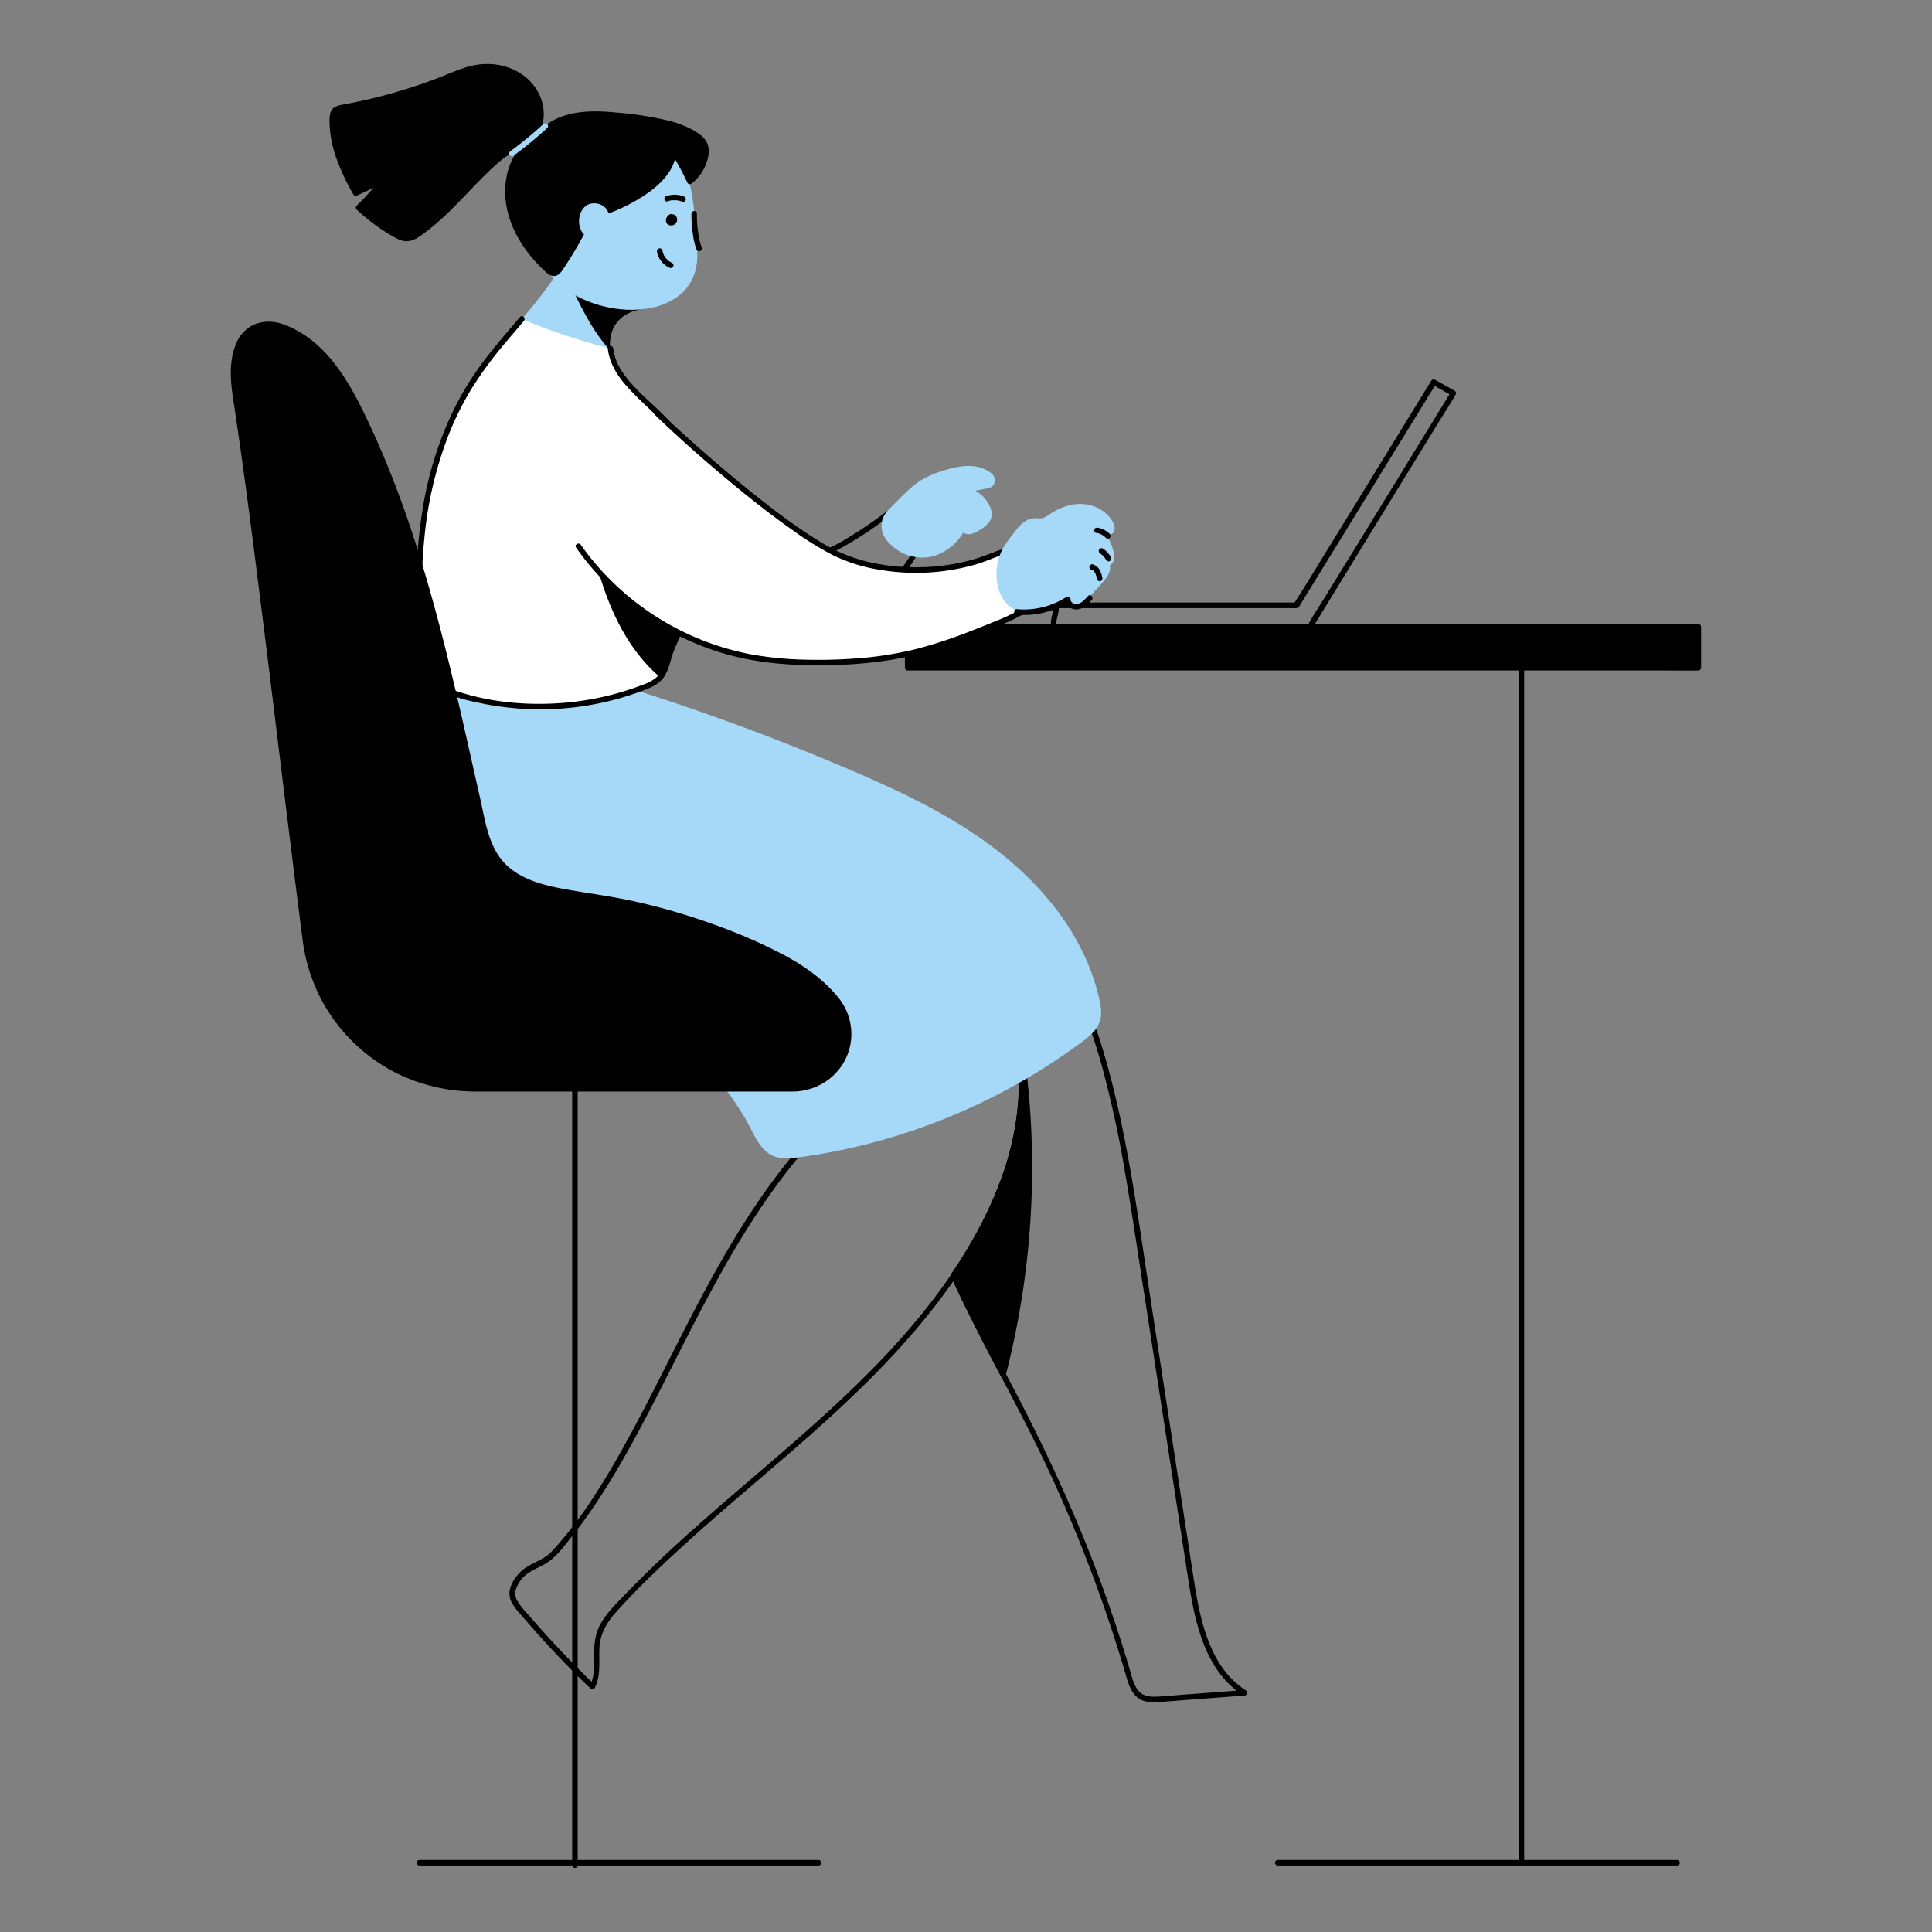 <?xml version="1.0" encoding="UTF-8"?> <svg xmlns="http://www.w3.org/2000/svg" width="93" height="93" fill="none" viewBox="0 0 93 93"><rect x="0" y="0" width="93" height="93" fill="#808080" stroke="none"/><path fill="#000" d="M49.011 50.134c.435 2.552.025 5.13-1.143 7.763a22.46 22.46 0 01-1.964 3.502c.724 1.61 1.556 3.19 2.385 4.769a39.803 39.803 0 00.795-16.104l-.073.07z"></path><path fill="#000" d="M48.883 50.169c.365 2.179.083 4.397-.654 6.47a19.328 19.328 0 01-1.456 3.116c-.273.477-.563.944-.868 1.401a1.509 1.509 0 00-.119.175.182.182 0 00.019.174c.06.135.122.274.182.402.121.268.248.535.379.801a121.14 121.14 0 001.804 3.527.134.134 0 00.242-.031 40.095 40.095 0 001.185-12.613 39.737 39.737 0 00-.397-3.563.134.134 0 00-.221-.058l-.072.07c-.123.118.064.305.187.182l.073-.069-.222-.058c.326 2.085.483 4.193.47 6.304a39.771 39.771 0 01-1.264 9.729l.241-.031c-.828-1.573-1.655-3.148-2.385-4.77v.134a21.844 21.844 0 002.265-4.218 14.203 14.203 0 001.019-4.586c.04-.856-.01-1.713-.148-2.559-.032-.167-.287-.096-.26.07z"></path><path fill="#000" d="M41.285 52.45c-1.814 1.507-3.357 3.308-4.693 5.247-1.314 1.909-2.43 3.944-3.49 6.001-1.021 1.978-1.99 3.984-3.075 5.93-.988 1.775-2.077 3.554-3.463 5.048-.41.442-1.014.547-1.458.942a1.973 1.973 0 00-.524.753.953.953 0 00.112.87c.182.291.434.546.658.807a45.747 45.747 0 003.07 3.227.134.134 0 00.208-.026c.3-.604.195-1.268.224-1.914.032-.73.395-1.288.875-1.816.984-1.089 2.053-2.104 3.136-3.093 2.193-2.005 4.503-3.872 6.71-5.86 2.022-1.823 3.96-3.756 5.609-5.929 1.683-2.216 3.106-4.728 3.762-7.45.335-1.354.444-2.754.323-4.144-.138-1.416-.51-2.8-1.101-4.095a15.708 15.708 0 00-.505-1.017c-.081-.15-.31-.016-.229.134.708 1.28 1.2 2.668 1.459 4.108.23 1.384.216 2.798-.038 4.178-.501 2.76-1.847 5.32-3.474 7.579-1.58 2.196-3.48 4.147-5.468 5.973-2.155 1.978-4.427 3.823-6.607 5.772a58.79 58.79 0 00-3.158 3.015c-.456.477-.968.96-1.276 1.55-.308.59-.274 1.23-.28 1.887 0 .34-.032.68-.181.989l.207-.026a47.301 47.301 0 01-3.048-3.203c-.228-.264-.493-.525-.668-.829-.202-.35-.065-.669.151-.973.355-.501.949-.604 1.416-.958.402-.302.724-.748 1.037-1.14.314-.39.601-.777.883-1.184.58-.83 1.11-1.693 1.612-2.572 1.082-1.893 2.038-3.855 3.03-5.795 1.032-2.02 2.097-4.025 3.344-5.925 1.268-1.936 2.725-3.755 4.448-5.306.218-.196.439-.387.664-.574.132-.11-.057-.295-.187-.187l-.015.006z"></path><path fill="#000" d="M57.444 75.892c-.681-4.413-1.362-8.824-2.041-13.236-.564-3.65-1.03-7.344-1.975-10.922-.486-1.84-1.104-3.677-2.054-5.335a.135.135 0 00-.209-.027l-2.295 1.83-.326.26a.131.131 0 00-.034.129c.385 1.242.567 2.538.54 3.838a13.411 13.411 0 01-.719 3.925 19.358 19.358 0 01-1.722 3.693c-.17.288-.347.573-.53.853-.081.127-.168.25-.25.378-.091.142-.018.228.048.371.29.638.595 1.268.911 1.894 1.23 2.456 2.578 4.849 3.737 7.34a70.16 70.16 0 013.615 9.561c.142.477.264 1.063.724 1.34.244.149.537.166.815.152.337-.016.675-.049 1.012-.075l2.168-.164 1.048-.08a.133.133 0 00.067-.246c-1.808-1.163-2.226-3.519-2.53-5.48-.026-.168-.282-.096-.256.071.316 2.042.774 4.43 2.643 5.638l.067-.247-2.797.211c-.455.035-.916.076-1.374.104-.406.025-.787-.025-1.014-.4-.197-.327-.274-.724-.384-1.085a70.324 70.324 0 00-1.236-3.733c-1.208-3.337-2.693-6.549-4.343-9.69-.942-1.793-1.9-3.58-2.734-5.429v.134c1.998-2.946 3.492-6.416 3.276-10.043a12.454 12.454 0 00-.53-2.906l-.035.13 2.3-1.831.326-.26-.208-.027c.854 1.491 1.432 3.126 1.893 4.777.47 1.734.85 3.491 1.14 5.264.313 1.816.58 3.639.86 5.458a29183.69 29183.69 0 012.15 13.93c.026.173.282.102.256-.065z"></path><path fill="#A6D8F8" d="M26.937 12.955c-1.185 1.914-2.906 3.452-4.135 5.34-2.474 3.807-2.893 8.497-2.521 12.916.108 1.29.704 1.92 1.935 2.274 2.903.824 5.996.679 8.81-.413.264-.104.532-.221.723-.43.19-.21.286-.512.37-.794.77-2.603 2.472-3.574 2.15-6.348-.19-1.64-.813-3.218-1.723-4.59-.798-1.202-2.688-2.33-3.078-3.709-.349-1.233.262-2.22 1.63-2.338"></path><path fill="#A6D8F8" d="M30.344 33.28a111.876 111.876 0 0110.532 3.898c2.579 1.106 5.144 2.326 7.328 4.089 2.184 1.762 3.978 4.128 4.592 6.866.07.321.126.66.028.973-.126.4-.475.683-.811.935A29.37 29.37 0 0138.36 55.59c-.364.048-.745.086-1.08-.06-.474-.205-.724-.712-.962-1.17a14.11 14.11 0 00-6.836-6.364c-1.251-.542-2.583-.9-3.786-1.543-2.499-1.335-4.257-3.835-5.05-6.555-.795-2.72-.693-5.64-.108-8.412"></path><path fill="#A6D8F8" d="M30.309 33.407a112.42 112.42 0 018.052 2.872c2.517 1.008 5.056 2.055 7.388 3.45 2.12 1.269 4.07 2.884 5.426 4.972a10.74 10.74 0 011.431 3.217c.079.31.167.638.129.964-.038.325-.24.582-.48.794-.468.418-1.015.768-1.536 1.116A29.322 29.322 0 0138.3 55.465c-.31.039-.638.073-.94-.042-.262-.1-.455-.318-.608-.547-.306-.466-.531-.984-.824-1.458a14.3 14.3 0 00-3.446-3.8c-.921-.71-1.928-1.3-2.997-1.76-1.234-.528-2.543-.885-3.73-1.52-2.018-1.077-3.536-2.921-4.453-4.995-1.077-2.437-1.276-5.177-.978-7.8.079-.68.192-1.353.332-2.022.035-.166-.22-.237-.255-.07-.575 2.748-.694 5.643.074 8.367.624 2.215 1.872 4.302 3.668 5.762.989.803 2.113 1.335 3.3 1.779 1.213.455 2.415.89 3.531 1.554a14.012 14.012 0 014.957 5.028c.274.475.48 1.03.874 1.422.456.456 1.05.426 1.64.347a29.083 29.083 0 003.838-.781 29.619 29.619 0 007.154-3.023 29.533 29.533 0 002.461-1.619c.246-.167.477-.356.69-.564.206-.204.345-.465.4-.75.05-.317-.013-.637-.085-.95a10.288 10.288 0 00-.567-1.713c-.96-2.246-2.653-4.112-4.591-5.565-2.174-1.628-4.661-2.771-7.15-3.827a112.66 112.66 0 00-10.22-3.766c-.164-.052-.234.204-.072.255h.005z"></path><path fill="#fff" d="M34.27 25.5c-.19-1.64-.814-3.218-1.724-4.59-.798-1.202-2.688-2.33-3.078-3.709a2.569 2.569 0 01-.083-.424 29.973 29.973 0 01-4.263-1.421c-.807.955-1.64 1.894-2.32 2.94-2.474 3.806-2.893 8.496-2.521 12.915.108 1.29.704 1.92 1.935 2.274a13.88 13.88 0 008.81-.413c.264-.104.533-.221.723-.43.19-.21.286-.512.37-.794.77-2.602 2.472-3.576 2.15-6.348z"></path><path fill="#000" d="M28.593 26.687c.536 2.207 1.442 4.431 3.17 5.905l.015.013c.177-.214.262-.49.341-.757.408-1.383 1.08-2.305 1.573-3.28l-5.1-1.88z"></path><path fill="#000" d="M25.028 15.263c-.598.707-1.21 1.406-1.765 2.149a14.471 14.471 0 00-1.38 2.224 17.155 17.155 0 00-1.517 4.739 25.081 25.081 0 00-.322 5.005c.011.415.031.829.06 1.242.013.374.053.746.12 1.113.113.57.439 1.074.912 1.41.59.411 1.348.569 2.04.711 2.631.542 5.364.317 7.871-.65.373-.145.737-.318.95-.674.213-.356.279-.763.415-1.137.257-.657.566-1.292.927-1.898.312-.552.626-1.107.835-1.707a5.073 5.073 0 00.254-2.062c-.135-1.725-.793-3.414-1.741-4.851-.777-1.178-2.084-1.906-2.818-3.115a2.44 2.44 0 01-.348-.986c-.019-.167-.284-.169-.264 0 .083.711.444 1.29.912 1.817.467.528 1.013 1.003 1.516 1.506.237.23.456.476.655.738.234.328.445.672.632 1.029.407.75.722 1.549.936 2.376.199.774.33 1.587.255 2.388a5.18 5.18 0 01-.547 1.798c-.281.57-.618 1.11-.911 1.674-.164.313-.314.632-.447.959-.145.364-.236.742-.376 1.104a1.15 1.15 0 01-.329.482c-.16.12-.336.215-.524.281a13.676 13.676 0 01-3.8.896c-1.707.15-3.491.01-5.127-.515-.532-.17-1.047-.448-1.346-.936-.35-.573-.354-1.276-.395-1.924a27.378 27.378 0 01.104-4.904c.18-1.622.576-3.212 1.177-4.73.308-.76.68-1.494 1.112-2.192a18.935 18.935 0 011.61-2.166c.283-.338.57-.673.855-1.01.11-.129-.077-.316-.183-.186l-.008.002z"></path><path fill="#000" d="M31.097 14.863l-2.194-1.003-1.451-.161c.54 1.13 1.1 2.288 1.945 3.2-.17-1.09.445-1.928 1.7-2.036zM20.185 89.798h19.216a.132.132 0 100-.264H20.185a.132.132 0 100 .264zM61.51 89.798h19.216a.132.132 0 100-.264H61.51a.132.132 0 000 .264z"></path><path fill="#000" d="M27.543 52.542v37.25a.133.133 0 00.265 0v-37.25a.133.133 0 00-.265 0zM43.69 30.172v1.972h38.064v-1.972H43.69z"></path><path fill="#000" d="M43.558 30.172v1.972c.001.072.06.13.132.132h36.52c.492 0 .986.009 1.48 0h.064c.073 0 .132-.06.132-.132v-1.972a.134.134 0 00-.132-.132H43.69a.133.133 0 000 .265h38.064l-.132-.133v1.972l.132-.133h-37.49c-.167 0-.342-.015-.509 0h-.065l.132.133v-1.972a.132.132 0 00-.264 0z"></path><path fill="#000" d="M73.104 32.144v57.522a.133.133 0 00.265 0V32.144a.133.133 0 00-.265 0zM50.852 30.123a1.443 1.443 0 01.056-.468 1.64 1.64 0 00.059-.517l-.132.137h11.368c.113 0 .256.028.33-.073.073-.102.143-.235.215-.351l.488-.794 1.531-2.49 1.836-2.988 1.616-2.628.871-1.417.04-.066-.182.047.943.53-.047-.182-.684 1.115-1.64 2.678-1.988 3.238-1.715 2.786c-.274.45-.575.895-.833 1.357l-.013.02c-.091.145.14.279.229.134l.684-1.116 1.64-2.678 1.987-3.238 1.713-2.79c.273-.45.574-.895.833-1.357l.012-.019a.134.134 0 00-.047-.182l-.944-.53a.135.135 0 00-.182.048l-.66 1.072-1.58 2.572-1.905 3.098-1.646 2.679-.547.882a4.196 4.196 0 00-.269.438l.114-.066H52.255c-.465 0-.936-.018-1.401 0h-.02a.135.135 0 00-.132.132c.007.158-.012.317-.057.469a1.64 1.64 0 00-.058.516.133.133 0 00.265 0v.002zM38.024 26.792c.802.306 1.664.007 2.386-.373a16.89 16.89 0 002.262-1.472c.082-.06.164-.124.246-.182.082-.058.175-.172.274-.2.078-.022.152.091.201.138l.26.262c.163.145.316.301.456.467.124.17.151.39.074.584-.115.365-.342.713-.556 1.027a6.47 6.47 0 01-2.842 2.312c-.156.064-.091.32.07.256a6.701 6.701 0 003.455-3.215c.111-.2.174-.423.182-.652a.874.874 0 00-.245-.557c-.155-.176-.33-.336-.495-.502-.133-.133-.293-.37-.497-.39-.203-.019-.39.183-.546.3a20.496 20.496 0 01-1.779 1.224c-.82.503-1.848 1.099-2.834.721-.16-.06-.228.195-.07.257l-.002-.005z"></path><path fill="#A6D8F8" d="M47.65 22.895c-.6-.512-1.463-.351-2.192-.117a4.795 4.795 0 00-1.054.447c-.378.232-.696.546-1.01.864-.186.188-.372.375-.56.562a.937.937 0 00-.042 1.276l.065.076a1.997 1.997 0 002.26.56l.108-.048a2.425 2.425 0 001.125-1.128c.02.079.076.144.152.174.182.063.374-.038.539-.135.25-.148.528-.337.558-.626a.712.712 0 00-.063-.34 1.484 1.484 0 00-1.094-.883l1.085-.213c.091-.018.19-.038.224-.167a.308.308 0 00-.1-.302z"></path><path fill="#A6D8F8" d="M47.744 22.804c-.615-.512-1.44-.414-2.156-.203-.423.113-.83.278-1.212.492-.381.226-.703.537-1.015.849l-.523.525a1.368 1.368 0 00-.333.461c-.129.334-.082.71.123 1.003.416.571 1.08.91 1.786.911.882-.011 1.674-.612 2.054-1.387l-.242-.031c.046.16.186.275.352.288.193.016.372-.076.533-.17.265-.155.566-.364.618-.69.052-.325-.162-.692-.386-.928a1.624 1.624 0 00-.864-.473v.256c.377-.074.765-.128 1.136-.224.323-.084.352-.473.13-.683-.125-.118-.312.07-.189.182.06.057.12.183.021.232a1.495 1.495 0 01-.343.07l-.825.167a.134.134 0 000 .256c.472.09.922.44 1.046.918.069.262-.108.446-.31.583-.127.091-.573.407-.663.145-.035-.099-.189-.142-.243-.031-.303.619-.885 1.125-1.578 1.236a1.914 1.914 0 01-1.715-.656c-.191-.217-.298-.48-.23-.77a.846.846 0 01.23-.403l.456-.455c.275-.296.573-.568.892-.815.333-.227.7-.402 1.086-.52.679-.226 1.567-.465 2.18.045.125.111.315-.076.184-.18z"></path><path fill="#000" d="M40.262 48.116c-.958-1.196-2.345-1.962-3.736-2.593a30.91 30.91 0 00-8.184-2.408c-1.64-.245-3.526-.482-4.466-1.855-.38-.56-.54-1.236-.692-1.895-1.512-6.613-2.819-13.36-5.798-19.452-.853-1.746-1.955-3.537-3.828-4.193a1.78 1.78 0 00-1.135-.025c-1.25.406-1.285 2.113-1.087 3.4.998 6.453 2.248 17.533 3.365 26.177a8.186 8.186 0 008.118 7.14h15.382c2.195 0 3.446-2.532 2.09-4.259l-.029-.037z"></path><path fill="#000" d="M40.355 48.022c-.719-.89-1.67-1.55-2.674-2.082a25.956 25.956 0 00-3.372-1.458 30.92 30.92 0 00-3.745-1.088c-1.14-.255-2.297-.395-3.446-.607-.957-.177-1.982-.441-2.714-1.123-.882-.82-1.036-2.105-1.289-3.223-.564-2.491-1.108-4.989-1.737-7.466-.629-2.477-1.342-4.938-2.243-7.332a44.45 44.45 0 00-1.468-3.463c-.456-.965-.96-1.919-1.628-2.758-.631-.794-1.429-1.459-2.391-1.808-.503-.183-1.073-.183-1.55.078a1.723 1.723 0 00-.735.858c-.336.793-.28 1.723-.154 2.557.13.873.261 1.746.384 2.62.291 2.066.56 4.136.82 6.206.293 2.309.58 4.618.861 6.927.286 2.336.574 4.673.864 7.01.14 1.115.28 2.23.425 3.345.117.941.39 1.856.806 2.708a8.358 8.358 0 003.876 3.812 8.659 8.659 0 003.754.808h15.149c1.36 0 2.558-.947 2.794-2.306a2.766 2.766 0 00-.587-2.215c-.105-.133-.291.055-.186.188.52.646.682 1.509.434 2.3a2.534 2.534 0 01-1.583 1.64c-.547.183-1.165.133-1.738.133h-13.59c-.645 0-1.291.016-1.933-.069a8.068 8.068 0 01-6.33-4.78c-.397-.912-.558-1.863-.683-2.844-.286-2.233-.565-4.467-.838-6.702l-.85-6.92c-.268-2.154-.542-4.309-.821-6.463-.24-1.809-.49-3.616-.766-5.42-.125-.82-.2-1.799.198-2.56a1.39 1.39 0 01.911-.73c.58-.139 1.164.11 1.66.393.895.511 1.58 1.31 2.132 2.169.601.937 1.074 1.957 1.526 2.973 1.018 2.293 1.822 4.675 2.512 7.086.69 2.41 1.256 4.836 1.808 7.272l.82 3.654c.13.568.26 1.145.527 1.666.22.425.534.794.917 1.08.773.581 1.753.82 2.689.986 1.14.202 2.284.35 3.414.606a30.94 30.94 0 013.646 1.066c1.155.403 2.28.89 3.365 1.458.967.517 1.873 1.154 2.568 2.012.112.126.298-.063.191-.194z"></path><path fill="#A6D8F8" d="M24.919 7.401a.878.878 0 00.346-.182 4.365 4.365 0 00.841-.821.137.137 0 000-.183.132.132 0 00-.187 0 4.287 4.287 0 01-.771.772.773.773 0 01-.3.17.132.132 0 10.07.255V7.4zM26.261 12.901c1.666 2.697 7.639 2.961 7.292-.938-.147-1.631-.092-3.742-1.287-4.96a4.01 4.01 0 00-3.584-1.109c-2.651.503-3.745 4.01-2.673 6.521.072.169.156.33.252.486z"></path><path fill="#000" d="M32.425 7.211c-.01.848-.682 1.536-1.38 2.016a8.308 8.308 0 01-2.135 1.052c.032.163-.102.316-.247.398-.145.082-.313.125-.44.235a1.11 1.11 0 00-.235.337c-.312.588-.655 1.16-1.027 1.711a.444.444 0 01-.218.2c-.14.04-.278-.064-.386-.162-.717-.66-1.331-1.458-1.658-2.375-.326-.917-.344-1.97.077-2.85.118-.244.273-.482.514-.613a1.57 1.57 0 00.253-.137 1.01 1.01 0 00.202-.26c.393-.6 1.067-.976 1.767-1.138.7-.163 1.43-.133 2.144-.066.57.053 1.14.128 1.705.227.763.132 1.54.314 2.177.754.145.09.267.212.356.357.114.212.104.471.048.706-.108.451-.365.853-.73 1.14a12.88 12.88 0 00-.905-1.632"></path><path fill="#000" d="M32.293 7.211c-.018.751-.573 1.354-1.144 1.78a7.938 7.938 0 01-2.272 1.16.135.135 0 00-.096.128c.021.166-.13.26-.262.324a1.42 1.42 0 00-.415.24c-.114.13-.209.276-.28.434a18.296 18.296 0 01-.906 1.505c-.09.138-.177.322-.364.203a2.449 2.449 0 01-.38-.348c-.967-.98-1.685-2.279-1.575-3.69.026-.352.11-.697.249-1.021a1.89 1.89 0 01.242-.426 1.05 1.05 0 01.38-.281c.295-.143.412-.463.631-.69.224-.227.486-.413.775-.547.661-.315 1.412-.365 2.133-.337.79.04 1.577.13 2.355.273.69.121 1.393.283 1.993.659.147.08.278.19.383.32.093.147.13.323.103.494-.04.333-.173.649-.382.911-.102.13-.218.246-.348.347l.208.027a13.023 13.023 0 00-.905-1.64c-.091-.142-.322-.009-.229.134.341.522.644 1.067.906 1.632a.134.134 0 00.208.027c.281-.222.503-.51.646-.84.14-.324.24-.723.106-1.067-.134-.343-.5-.562-.82-.729a4.985 4.985 0 00-1.084-.392 16.672 16.672 0 00-2.474-.384c-.816-.077-1.665-.109-2.461.138a2.965 2.965 0 00-1.64 1.207.537.537 0 01-.197.192c-.08.038-.16.08-.236.126a1.334 1.334 0 00-.348.365c-.201.321-.339.679-.405 1.052-.298 1.53.39 3.016 1.41 4.123.129.14.264.274.402.406.139.132.267.249.448.26.18.01.312-.117.41-.259.119-.17.232-.346.342-.521.233-.365.452-.74.657-1.124.091-.163.164-.34.33-.438.166-.097.325-.135.463-.252.13-.1.2-.26.188-.423l-.097.128a8.506 8.506 0 001.965-.919c.528-.34 1.042-.75 1.367-1.298.176-.293.273-.627.283-.969.004-.17-.261-.17-.265 0h.002z"></path><path fill="#000" d="M25.298 7.042c.559-.41.833-1.152.73-1.837a2.34 2.34 0 00-1.16-1.64 2.933 2.933 0 00-2.012-.298c-.47.091-.911.285-1.36.464a25.303 25.303 0 01-4.994 1.432c-.168.03-.356.072-.442.22a.534.534 0 00-.055.244c-.073 1.293.483 2.535 1.118 3.663a9.508 9.508 0 001.4-.721c-.385.505-.807.98-1.263 1.424a9.116 9.116 0 001.794 1.31c.15.098.32.158.498.176.228.006.438-.12.626-.25 1.438-.993 2.489-2.449 3.818-3.585.327-.28.763-.555 1.16-.389"></path><path fill="#000" d="M25.366 7.157c.857-.644 1.037-1.85.515-2.762-.578-1.011-1.769-1.443-2.888-1.283-.638.091-1.218.375-1.81.603-.608.237-1.225.45-1.85.638a26.28 26.28 0 01-1.895.496c-.322.07-.646.132-.97.192-.244.045-.494.132-.568.396-.034.158-.045.32-.033.482.002.175.015.35.038.524.046.34.122.676.228 1.003.227.665.521 1.306.876 1.914.03.051.092.076.15.06a9.981 9.981 0 001.433-.735l-.182-.182c-.38.495-.796.962-1.243 1.397a.134.134 0 000 .188 9.402 9.402 0 001.627 1.221c.273.16.56.343.888.294.327-.048.595-.273.846-.463 1.045-.79 1.891-1.798 2.82-2.715.257-.253.52-.505.8-.729.279-.224.62-.443.972-.307.16.061.23-.195.072-.255-.616-.237-1.196.327-1.61.706-.478.44-.923.912-1.372 1.38-.448.469-.882.912-1.362 1.327-.244.213-.5.412-.768.595a1.146 1.146 0 01-.414.202.729.729 0 01-.478-.111 8.642 8.642 0 01-1.834-1.328v.188c.462-.452.892-.937 1.285-1.452.082-.107-.076-.247-.183-.182a9.786 9.786 0 01-1.367.708l.15.061c-.556-.991-1.068-2.073-1.105-3.23-.008-.14-.005-.28.007-.42a.259.259 0 01.206-.239c.264-.084.554-.109.825-.165.59-.121 1.175-.263 1.755-.424.58-.162 1.154-.344 1.721-.547.563-.202 1.11-.449 1.675-.643a3.257 3.257 0 011.648-.17 2.46 2.46 0 011.349.703c.388.39.603.92.596 1.47a1.797 1.797 0 01-.684 1.371c-.135.101 0 .331.134.23v-.007zM32.445 10.33l-.104-.024a.142.142 0 00-.102.013.364.364 0 00-.174.218.268.268 0 00.02.193.23.23 0 00.102.097.381.381 0 00.054.02.296.296 0 00.312-.128.353.353 0 00.033-.082.308.308 0 00.004-.104.289.289 0 00-.084-.17.133.133 0 00-.226.091.135.135 0 00.04.091l.015.018-.02-.027a.2.2 0 01.02.034l-.014-.031a.17.17 0 01.011.042v-.036a.14.14 0 010 .044l.006-.036a.27.27 0 01-.011.039l.013-.032a.156.156 0 01-.019.03l.021-.027a.167.167 0 01-.025.026l.027-.02a.162.162 0 01-.038.021l.032-.014a.17.17 0 01-.042.012h.035a.192.192 0 01-.04 0l.036.006a.222.222 0 01-.033-.01l.032.014a.167.167 0 01-.027-.015l.027.02a.116.116 0 01-.018-.018l.02.027a.148.148 0 01-.012-.021l.014.032a.09.09 0 01-.008-.027v.035a.124.124 0 010-.037v.036a.196.196 0 01.01-.04l-.012.032a.196.196 0 01.024-.043l-.02.026a.552.552 0 01.081-.078l-.13.035.108.023c.035.009.071.004.102-.013a.139.139 0 00.062-.08.138.138 0 00-.014-.102.133.133 0 00-.088-.06zM33.285 10.287c-.006.316.016.632.064.945.029.26.087.518.174.766a.137.137 0 00.163.091c.07-.02.111-.093.092-.163a3.374 3.374 0 01-.17-.74 5.13 5.13 0 01-.06-.9c.006-.17-.259-.17-.264 0v.001zM32.15 9.688c.06-.021.121-.038.183-.049h.171s.063 0 .092.007h.02c-.014 0-.012 0 0 0l.045.008c.063.014.124.033.183.057a.135.135 0 00.163-.09.137.137 0 00-.091-.164 1.191 1.191 0 00-.84-.015.135.135 0 00-.092.163c.02.07.093.11.162.09l.005-.007zM31.623 12.116c.065.336.286.62.595.768a.136.136 0 00.182-.048.134.134 0 00-.048-.182 1.287 1.287 0 01-.099-.053l-.042-.028a.263.263 0 01-.025-.018c.014.01.01.008 0 0a.953.953 0 01-.154-.156c.011.014.008.01 0 0l-.014-.02a.938.938 0 01-.08-.138s-.018-.035 0-.006a.878.878 0 01-.054-.185.134.134 0 00-.163-.091.136.136 0 00-.091.163l-.007-.006z"></path><path fill="#A6D8F8" d="M27.998 11.138c.319.515 1.459.565 1.391-.183-.027-.311-.018-.713-.245-.947a.764.764 0 00-.683-.21c-.506.096-.715.765-.51 1.244.014.033.03.065.047.096zM24.711 7.501a18.565 18.565 0 001.632-1.342c.124-.117-.063-.304-.188-.188-.5.464-1.027.898-1.578 1.301a.137.137 0 00-.047.183.135.135 0 00.182.047z"></path><path fill="#fff" d="M28.873 20.395a2.04 2.04 0 012.119-.69c.65.188 1.156.687 1.64 1.157a42.886 42.886 0 006.171 4.943c.638.418 1.287.82 2 1.086 2.032.75 4.696.73 6.718-.046.505-.194 1.01-.406 1.55-.466.538-.06 1.122.058 1.5.444.596.609.064 1.216-.475 1.875-.54.66-1.36 1.013-2.15 1.336-1.306.534-2.626 1.054-4 1.382-1.49.357-3.028.482-4.561.482a17.783 17.783 0 01-3.293-.274 13.144 13.144 0 01-8.25-5.329c-.522-.75-.976-1.585-1.064-2.495-.087-.91.261-1.909 1.042-2.384"></path><path fill="#000" d="M31.506 19.952a64.826 64.826 0 003.175 2.852c1.124.948 2.273 1.873 3.477 2.717.625.458 1.285.866 1.973 1.22a7.99 7.99 0 002.234.69c1.55.26 3.14.168 4.648-.274.767-.231 1.513-.666 2.333-.66.359-.01.71.098 1.003.305.155.108.27.264.33.443a.715.715 0 01-.056.477 2.47 2.47 0 01-.312.496c-.129.17-.262.34-.406.496a3.474 3.474 0 01-.89.68 9.385 9.385 0 01-1.037.483c-.409.169-.82.335-1.232.494-.83.33-1.679.612-2.542.844-.886.225-1.789.378-2.7.456a24.06 24.06 0 01-2.734.083 16.395 16.395 0 01-2.71-.274 13.054 13.054 0 01-7.45-4.408c-.23-.273-.447-.555-.65-.847-.098-.139-.328-.006-.23.133a13.306 13.306 0 007.187 5.12c1.7.487 3.484.585 5.244.533a20.349 20.349 0 002.785-.257c.901-.156 1.79-.384 2.655-.682.858-.29 1.7-.628 2.536-.974.702-.29 1.422-.616 1.947-1.185.146-.158.28-.33.411-.5.126-.155.237-.321.33-.496.165-.327.204-.693-.01-1.008-.437-.65-1.312-.76-2.024-.622-.435.085-.85.254-1.262.413-.357.136-.722.25-1.094.338a10.12 10.12 0 01-2.377.266 9.896 9.896 0 01-2.389-.287 7.994 7.994 0 01-2.273-.99c-1.254-.778-2.426-1.685-3.568-2.614a70.368 70.368 0 01-3.437-2.987 53.92 53.92 0 01-.698-.661c-.123-.118-.31.068-.187.187z"></path><path fill="#A6D8F8" d="M52.822 25.506c.204-.1.474.233.638.078a.208.208 0 00.047-.22c-.182-.553-.748-.91-1.324-.966-.547-.051-1.094.143-1.55.444-.152.1-.303.215-.483.241-.131.02-.264-.012-.396 0-.365.03-.632.357-.849.656a4.828 4.828 0 01-.243.32 2.447 2.447 0 00-.51 2.044l.035.167a1.42 1.42 0 001.674 1.106h.02c.588-.12 1.218-.296 1.598-.75a.308.308 0 00.232.462.354.354 0 00.273-.071c.045-.038.087-.08.126-.124l.9-.987c.193-.213.397-.523.234-.76a.285.285 0 00.251-.291 1.805 1.805 0 00-.673-1.35z"></path><path fill="#A6D8F8" d="M52.857 25.634c.144-.06.321.112.47.122a.316.316 0 00.32-.398c-.092-.43-.5-.779-.886-.947a2.071 2.071 0 00-1.458-.039c-.26.085-.508.205-.736.357a1.969 1.969 0 01-.312.188c-.139.057-.273.031-.421.03-.51 0-.82.422-1.094.792-.16.197-.31.404-.444.62a2.61 2.61 0 00-.262.682c-.182.8-.01 1.822.745 2.273.205.121.434.195.67.216.239.01.477-.018.706-.084.52-.121 1.059-.314 1.416-.73l-.208-.16c-.106.226-.05.508.192.62.146.066.315.06.456-.018.15-.085.263-.247.378-.373.263-.288.546-.568.79-.87.19-.232.364-.547.182-.839l-.115.2a.428.428 0 00.365-.3c.052-.176-.005-.405-.053-.577a1.925 1.925 0 00-.648-.984c-.132-.105-.32.08-.188.187.234.182.415.424.524.7.054.137.245.678 0 .709a.134.134 0 00-.114.2c.12.193-.065.428-.19.572-.182.21-.377.412-.564.617l-.274.297c-.074.082-.16.21-.273.247-.167.056-.326-.091-.247-.254.06-.126-.103-.283-.208-.16-.279.324-.673.494-1.078.606-.365.102-.746.194-1.122.075a1.298 1.298 0 01-.785-.705 2.315 2.315 0 01-.163-.993c.022-.451.173-.886.437-1.253.13-.183.273-.357.406-.535.114-.17.262-.316.433-.428.207-.12.413-.054.638-.08.225-.026.4-.162.582-.28a2.378 2.378 0 011.335-.413c.445.014.907.22 1.166.59a.933.933 0 01.147.287c.023.091-.014.105-.087.081-.166-.054-.327-.177-.509-.102-.144.067-.078.32.081.254z"></path><path fill="#000" d="M48.944 29.587a4.005 4.005 0 002.52-.621l-.2-.114c0 .281.258.472.521.484.32.015.57-.24.767-.456.114-.126-.073-.314-.183-.187-.134.15-.292.338-.5.377-.14.025-.338-.053-.335-.216a.134.134 0 00-.203-.117 3.763 3.763 0 01-2.387.585c-.17-.015-.168.25 0 .265zM52.539 27.42l.036.01c.016.005-.026-.013-.005 0l.014.007.032.02s.016.012.018.011c.002 0-.023-.018-.008-.004a.596.596 0 01.06.059c-.013-.017 0 .004 0 .007s.013.021.02.031a.414.414 0 01.034.066c-.006-.018 0 .004 0 .007l.008.024c.006.013.01.028.015.043.018.058.033.119.047.182.02.069.092.11.162.09a.137.137 0 00.091-.162 1.223 1.223 0 00-.142-.397.547.547 0 00-.32-.248.133.133 0 00-.071.256l.009-.002zM52.954 26.636a.99.99 0 01.059.042l-.027-.02c.074.057.14.123.197.198l-.02-.028c.03.04.059.083.084.127a.132.132 0 00.182.047.135.135 0 00.049-.182 1.236 1.236 0 00-.389-.415.133.133 0 00-.182.048.136.136 0 00.048.182l-.001.001zM52.769 25.65c.047.007.095.018.14.033.025.007.046.016.07.024.022.009-.024-.01-.009 0l.016.007.034.017a.908.908 0 01.121.073l.018.012c.013.01 0 0-.008 0l.027.022c.02.016.039.034.057.052a.132.132 0 10.187-.188 1.083 1.083 0 00-.582-.3.146.146 0 00-.102.013.132.132 0 00.03.241v-.007z"></path></svg> 